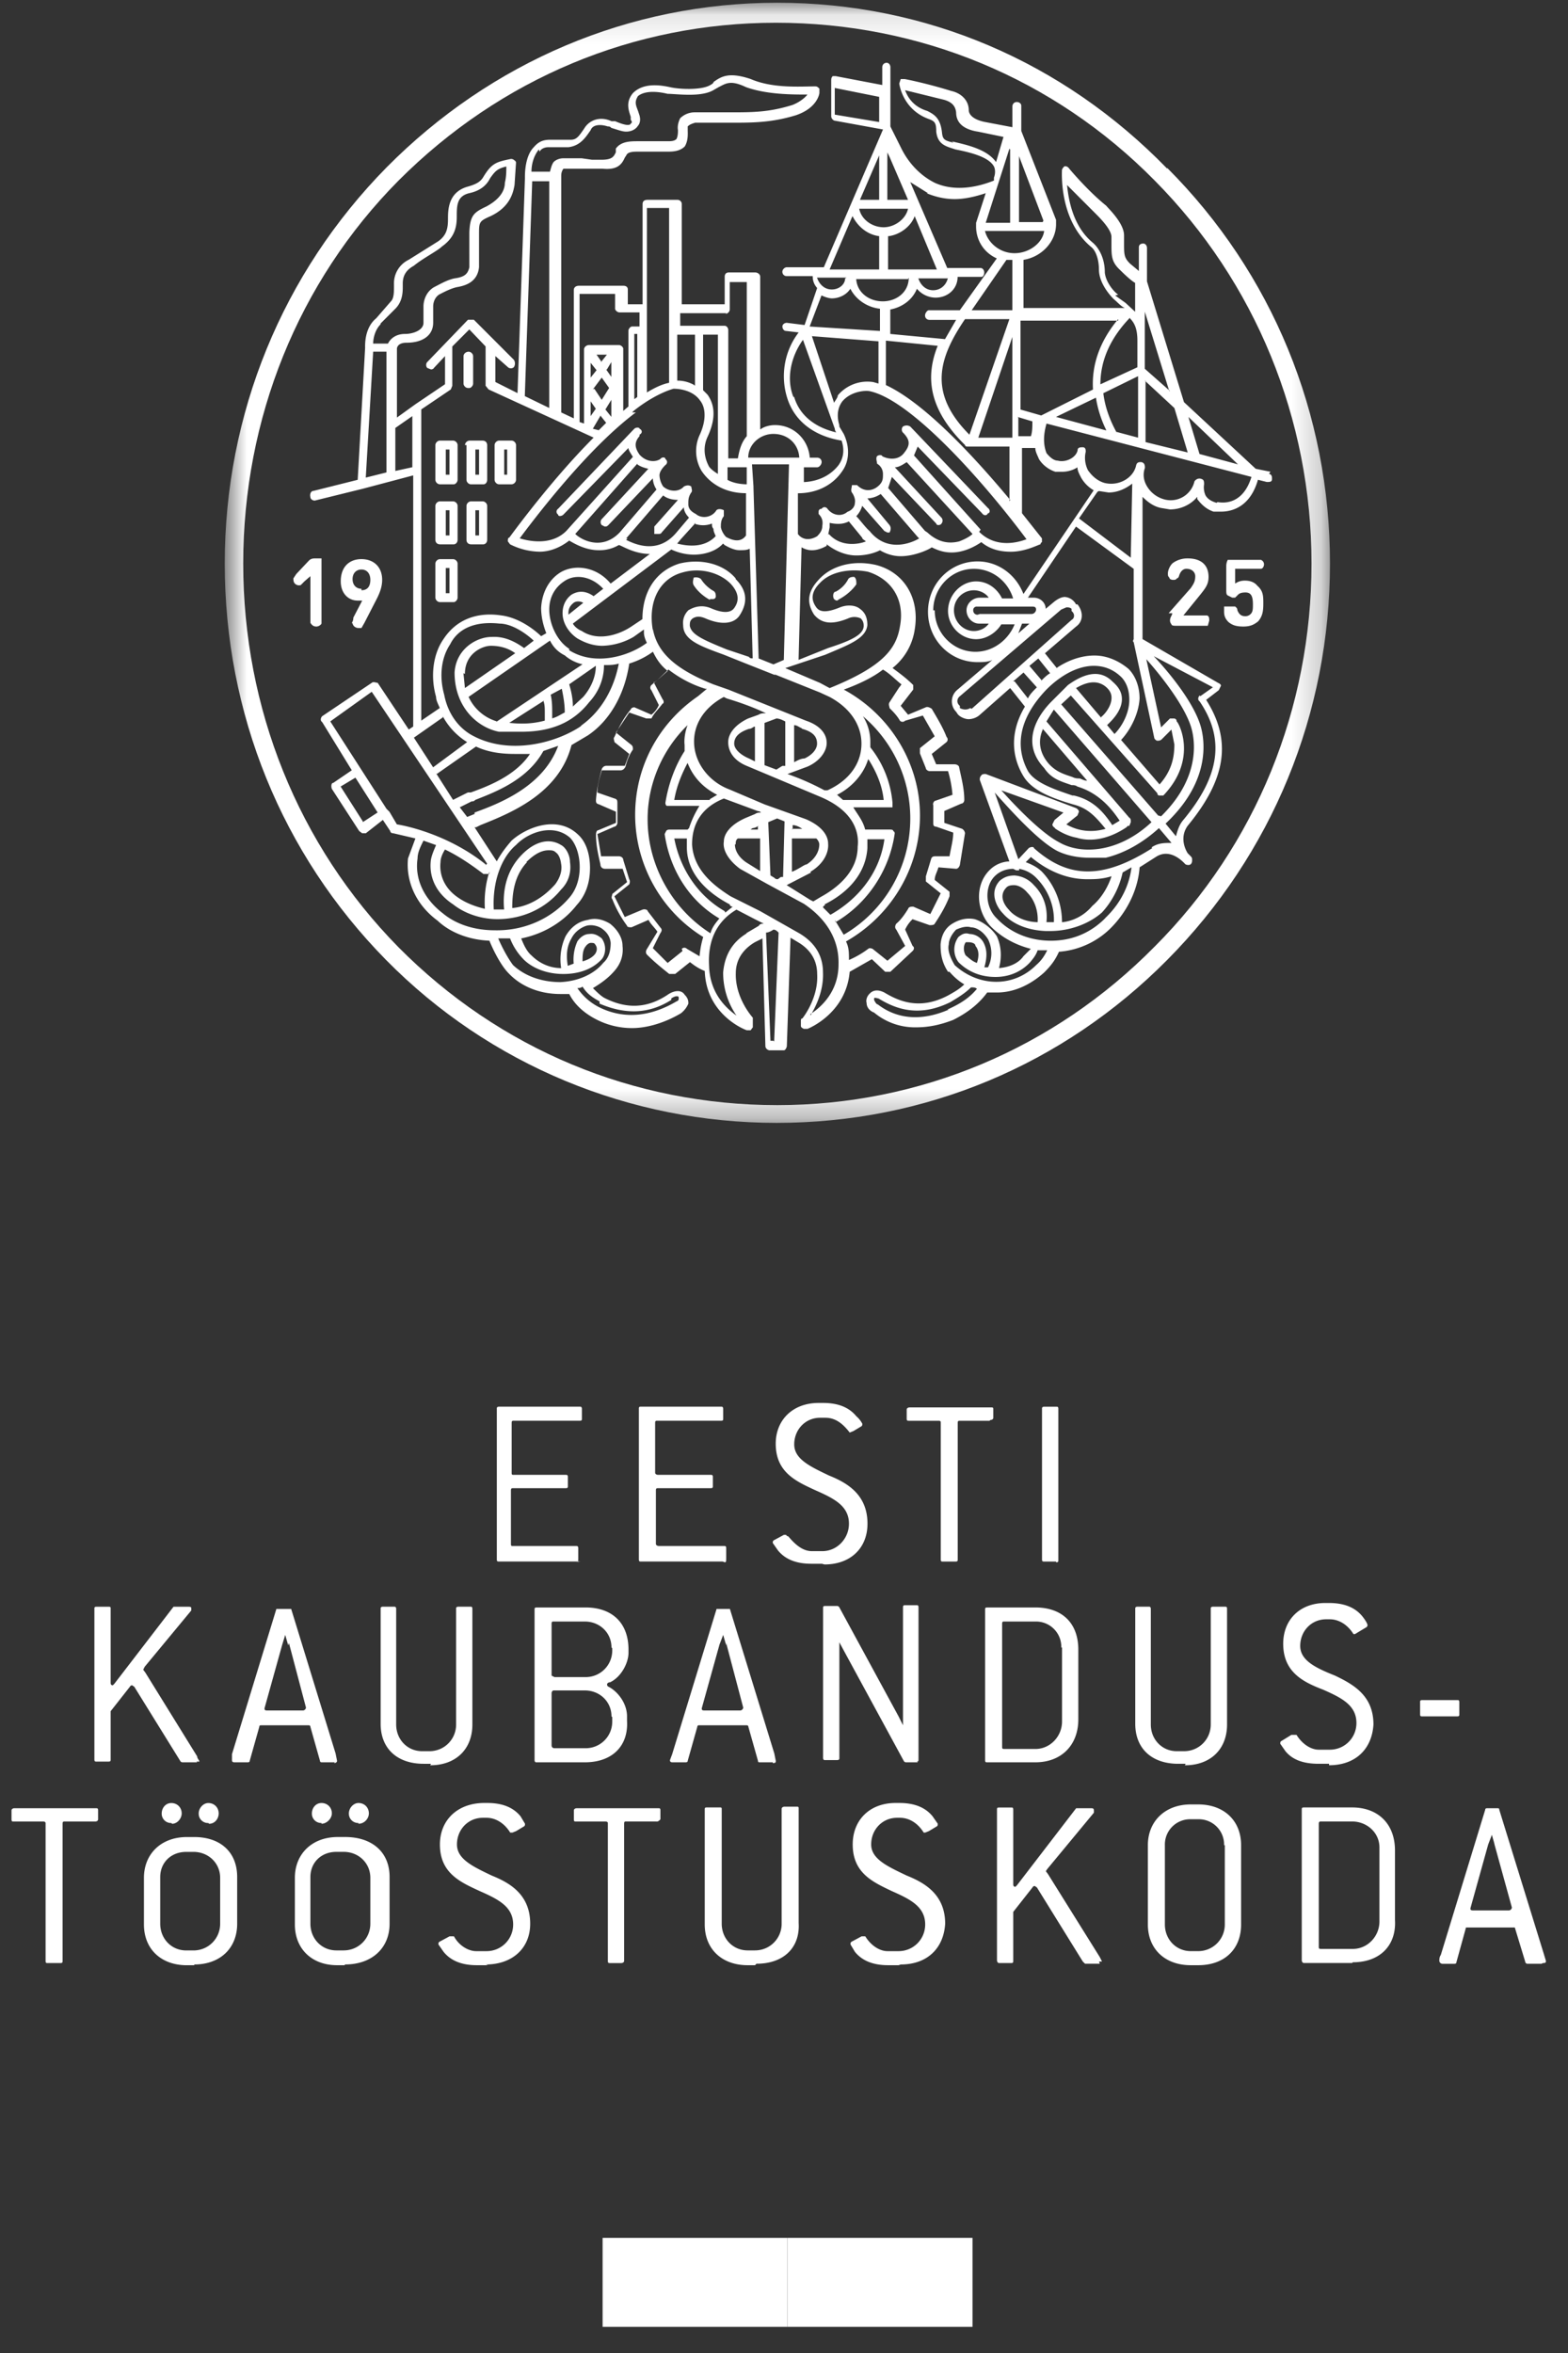 <svg xmlns="http://www.w3.org/2000/svg" width="54" height="81" fill="none" xmlns:v="https://vecta.io/nano"><rect width="100%" height="100%" fill="#333333" stroke="none"/><mask id="A" mask-type="alpha" maskUnits="userSpaceOnUse" x="7" y="0" width="39" height="39"><path d="M45.778.121H7.74v38.56h38.038V.121z" fill="#000"/></mask><g mask="url(#A)"><path fill-rule="evenodd" d="M39.765 32.585c-3.465 3.519-8.102 5.458-12.994 5.458-4.943 0-9.554-1.913-13.045-5.432-3.465-3.519-5.35-8.237-5.35-13.211s1.885-9.691 5.35-13.185C17.243 2.695 21.829.783 26.721.783c4.943 0 9.58 1.913 13.045 5.432 3.465 3.494 5.401 8.212 5.401 13.185s-1.911 9.691-5.401 13.185zm.433-26.778C36.606 2.109 31.867.094 26.771.094s-9.86 2.04-13.452 5.662C9.727 9.403 7.74 14.248 7.74 19.4s1.962 9.997 5.554 13.644c3.567 3.621 8.408 5.611 13.452 5.611 5.096 0 9.86-1.989 13.452-5.611 3.618-3.647 5.605-8.492 5.605-13.644s-1.987-9.997-5.605-13.618" fill="#fff"/></g><g fill-rule="evenodd" fill="#fff"><path d="M15.352 16.341h.127v-.867h-.127v.867zm-.153.331h.433c.051 0 .127-.076.127-.153v-1.199c0-.076-.076-.153-.153-.153h-.459c-.077 0-.153.077-.153.153v1.199c0 .076.076.153.153.153h.051zm1.172-.331h.127v-.867h-.127v.867zm-.306-1.02v1.199c0 .076.076.153.153.153h.433c.076 0 .127-.076.127-.153v-1.199c0-.076-.051-.153-.153-.153h-.459c-.076 0-.153.077-.153.153h.051zm-.713 3.111h.127v-.867h-.127v.867zm-.153.306h.433c.051 0 .127-.051.127-.153v-1.173c0-.076-.076-.153-.153-.153h-.459c-.077 0-.153.076-.153.153v1.173c0 .102.076.153.153.153h.051zm.153 1.683h.127v-.867h-.127v.867zm-.153.306h.433c.051 0 .127-.076.127-.153v-1.173c0-.076-.076-.153-.153-.153h-.459c-.077 0-.153.076-.153.153v1.173c0 .076.076.153.153.153h.051zm1.172-2.295h.127v-.867h-.127v.867zm.255-1.173h-.408c-.076 0-.153.076-.153.153v1.173c0 .102.076.153.153.153h.433c.051 0 .127-.051.127-.153v-1.173c0-.076-.076-.153-.153-.153zm.713-.918h.127v-.867h-.102v.867h-.025zm-.153.331h.433c.076 0 .153-.076.153-.153v-1.199c0-.076-.076-.153-.153-.153h-.433c-.076 0-.153.077-.153.153v1.199c0 .076.076.153.153.153zm-1.019-3.315c.051 0 .127-.077.127-.153v-.944c0-.077-.077-.153-.153-.153-.102 0-.178.076-.178.153v.944c0 .077.076.153.153.153"/><path d="M41.9 17.31c-.178-.051-.306-.127-.382-.255a.67.67 0 0 1-.051-.383c0-.076 0-.153-.076-.178-.102-.051-.204 0-.255.076a.84.84 0 0 1-1.07.612.99.99 0 0 1-.56-.434c-.127-.204-.153-.433-.077-.637 0-.076 0-.178-.127-.204-.076 0-.153 0-.178.128-.102.433-.611.714-1.096.587-.255-.077-.433-.255-.56-.434-.102-.204-.127-.434-.076-.638 0-.051 0-.153-.102-.153-.076 0-.178 0-.178.102-.051.255-.408.434-.688.357-.127 0-.255-.102-.382-.255-.102-.255-.127-.587 0-1.02l7.057 1.836c-.331 1.071-1.121.867-1.172.867l-.025.025zm-.586 6.631c-.051.051-.077.153 0 .204.866 1.275.713 2.55-.561 4.08-.153.178-.204.383-.255.561l-.357-.434c1.631-1.53 1.325-2.984 1.197-3.392-.255-.816-1.096-1.836-1.605-2.372l2.038 1.071-.433.306-.025-.026zm-1.631 5.254c-1.681 1.071-2.879 1.071-4.076 0 0-.051-.102-.051-.178 0l-.357.383-.815-2.295c.459.51 1.427 1.607 2.115 1.989.331.178.764.255 1.146.255h.561c.637-.153 1.274-.51 1.834-1.02l.433.51c-.255 0-.459 0-.688.153l.026.025zm-3.924 2.55c-.459 0-.841-.204-1.019-.433-.051-.051-.408-.434-.076-.765.051-.051.127-.076.255-.076.178 0 .357.128.459.255.255.255.382.638.357 1.02h.025zm2.293-.127c-.51.51-1.147.765-1.86.765s-1.376-.255-1.86-.765c-.408-.383-.433-1.097-.076-1.454.178-.178.408-.255.637-.255l.102.051h.102v-.051a1.08 1.08 0 0 1 .586.306c.408.408.637.969.611 1.53h-.255c.051-.51-.102-.944-.433-1.275a.98.98 0 0 0-.663-.332c-.204 0-.357.051-.51.178-.382.408-.102.918.102 1.122.306.357.841.587 1.478.612h.153c.688 0 1.35-.255 1.783-.638.357-.383.611-.893.713-1.377l.306-.178c-.076.612-.357 1.199-.841 1.683l-.076.076zm-4.408 1.53c-.153-.051-.255-.153-.382-.255-.076-.102-.102-.332 0-.459h.076c.153 0 .255.051.255.127.127.153.127.357.051.587zm2.038.076c-.764.765-1.962.765-2.803 0-.153-.255-.255-.51-.204-.714 0-.178.127-.383.255-.51.178-.077.357-.128.51-.077.178 0 .408.128.586.408a1.08 1.08 0 0 1 0 .969H33.9c.102-.357.102-.638-.051-.893a.56.56 0 0 0-.459-.255c-.153-.051-.255 0-.382.102a.73.73 0 0 0 0 .867c.331.331.764.51 1.274.51s.917-.204 1.197-.51c.127-.153.204-.255.255-.408h.331c-.102.204-.204.357-.382.51zm-3.006 1.53c-.943.408-1.783.332-2.446-.178-.051 0-.102-.102-.127-.153v-.051c0-.051.127 0 .153 0 .586.357 1.376.663 2.471.127.255-.153.51-.306.713-.51.076 0 .153 0 .204.051-.255.306-.56.51-1.019.714h.051zm3.898-3.009c0-.663-.255-1.275-.688-1.734-.153-.153-.357-.255-.561-.332l.178-.178c.611.51 1.274.765 1.936.765.255 0 .51 0 .841-.102-.127.383-.357.765-.662 1.02-.255.306-.611.51-1.019.561h-.026zm-.255-3.239s.331.255.764.332c.408.128 1.019.102 1.707-.357l.051-.051h.051l.051-.127c0-.076 0-.128-.051-.153l-2.854-3.315.255-.408 3.363 3.876c-1.147 1.071-2.446 1.122-3.185.689-.637-.332-1.529-1.275-1.987-1.785l2.14.765-.306.255-.076.153c0 .051.051.102.102.128h-.026zm-.408-3.417l1.529 1.785c-.102 0-.178-.051-.255-.076-.077 0-.153 0-.255-.051-.306-.102-.56-.178-.815-.459-.306-.357-.382-.765-.204-1.173v-.026zm1.019 2.295c-.51-.179-1.274-.408-1.529-.842-.331-.612-.509-1.607.637-2.805.51-.51 1.096-.816 1.631-.816.51 0 .815.255.968.408.178.204.255.459.255.765 0 .459-.255.918-.51 1.173l-.255-.306c.102-.102.51-.459.51-.893 0-.255-.127-.434-.331-.612-.382-.383-.892-.332-1.529.128l-.561.561c-.459.459-1.096 1.403-.255 2.295.255.383.586.459.943.587.077 0 .127 0 .204.051.841.255 1.274.918 1.452 1.173l-.255.153c-.306-.459-.662-.867-1.325-1.02h-.051zm-2.038-3.927l.357-.306.459.51c-.127.128-.255.255-.306.383l-.459-.587h-.051zm-1.478.918c-.127.077-.255.051-.357 0v-.076c-.127-.102-.102-.255 0-.332l3.49-2.984.178-.076c.051 0 .127 0 .178.051v.076c.127.102.102.255 0 .306l-3.439 3.06-.051-.026zm1.783-2.907h.255l-.382.332.127-.332zm-3.057-.459c0-.765.611-1.428 1.401-1.428.637 0 1.172.434 1.35 1.02h-.382c-.178-.357-.509-.587-.892-.587-.51 0-.968.459-.968 1.02 0 .51.433.969.968.969.382 0 .713-.255.866-.51h.459c-.204.51-.713.944-1.35.944-.764 0-1.401-.638-1.401-1.428h-.051zm1.529.459h.382c-.102.153-.306.255-.51.255-.382 0-.688-.332-.688-.714s.306-.689.688-.689c.204 0 .408.102.51.255h-.306c-.255 0-.459.204-.459.433 0 .255.204.459.433.459h-.051zm0-.306c-.102 0-.153-.076-.153-.153a.12.12 0 0 1 .127-.128h1.885c.077 0 .153 0 .153.102 0 .077-.076.153-.153.153h-1.783l-.076.025zm2.726 1.836l-.408-.51 1.07-.918c.255-.178.255-.51.051-.765h-.051a.48.48 0 0 0-.382-.255c-.127 0-.255.076-.357.153l-.306.255c0-.204-.178-.383-.408-.383h-.204l1.656-2.448 1.987 1.454v2.423s-.051.076 0 .102l.713 3.315s.051.077.102.077.102 0 .153-.051l.331-.331.102.51c0 .51-.127.944-.51 1.377l-1.325-1.53c.357-.383.611-.944.637-1.428 0-.383-.127-.765-.382-1.02-.306-.255-.713-.459-1.172-.459-.306 0-.764.076-1.274.408l-.025.026zm-.51.434l-.433-.51.306-.255.408.51c-.102.051-.204.153-.306.255h.026zm2.038 1.275l-.866-1.02c.433-.255.764-.255 1.019-.051.153.128.204.255.204.383 0 .306-.255.587-.357.663v.026zm1.962 3.366l-3.338-3.825.331-.306 2.981 3.366c0 .077.051.077.102.077h.102c1.223-1.275.51-2.55.459-2.55 0-.077-.051-.102-.102-.102h-.127l-.306.306-.509-2.346c.459.51 1.274 1.53 1.529 2.295.127.383.408 1.709-1.019 3.111l-.102-.026zm-2.038-11.17l.331.051c.306 0 .586-.128.815-.306l-.051 2.55-1.783-1.352.637-.918.051-.025zm-2.803-2.55l.51.153c0 .178 0 .357-.051.51h-.433v-.638l-.025-.026zm-.255 2.856c-1.147-1.377-2.905-3.315-4.28-3.953v-1.53l1.784.178c-.408 1.02-.357 2.142.943 3.417 0 .051.051.051.102.051h1.427v1.887l.026-.051zm-1.019 1.02l-2.293-2.55.127-.306 2.217 2.295c.051.077.153.102.204 0 .077 0 .077-.127 0-.178l-2.675-2.805c-.076-.051-.178-.051-.255 0-.051.051-.051.153 0 .204.255.255.255.434.051.689-.178.255-.51.255-.764.127 0-.051-.127-.051-.178 0-.051.077 0 .179 0 .255.127.077.204.204.204.357s0 .255-.127.383c-.204.204-.509.255-.764 0h-.178c0 .076-.051.179 0 .255.076.102.127.255.102.357 0 .128-.102.255-.255.306-.204.179-.51.128-.688-.102-.051-.076-.153-.076-.204 0-.077 0-.102.051-.102.102v.076c.127.128.153.255.127.408 0 .153-.076.255-.178.357-.255.153-.51.128-.662-.076v-1.403c.688 0 1.223-.306 1.529-.765.255-.357.255-.842.051-1.275l-.153-.255v-.051c-.102-.332-.051-.612.102-.816.255-.306.688-.382.917-.357 1.35.255 3.745 2.856 5.427 5.101-.331.128-1.07.306-1.631-.255l.051-.076zm-1.911.051L30.588 16.8l.127-.383 1.529 1.607s0 .051.076.051c0 0 .077 0 .102-.051.051-.051.051-.153 0-.204l-1.605-1.734c.127 0 .255-.076.408-.178l2.268 2.474c-.076.076-.255.178-.459.255-.408.102-.764 0-1.095-.306l-.077-.051zm-1.911 0c-.127-.102-.331-.383-.459-.51a.86.86 0 0 0 .204-.357l.764.867.102.051h.076c.051-.102.051-.178 0-.255l-.764-.918a.89.89 0 0 0 .459-.153l1.274 1.479.051.051c-.255.153-1.096.51-1.707-.255zm-1.427.128l.051-.255v-.153c.255.051.459.051.662-.051l.459.561c0 .051.076.076.127.128-.255.102-.866.204-1.274-.255l-.025.026zm-1.885 4.463l-.509-.204-.178-5.866v-.051l-.051-.765h1.274l-.178 6.733-.357.153zm1.019-.076l.764-.255c.841-.357 1.401-.561 1.452-1.02 0-.255-.076-.434-.255-.561-.153-.128-.433-.153-.688-.051-.433.178-.688.178-.815 0s-.255-.459.127-.842c.357-.383 1.019-.51 1.656-.383.815.255 1.274.969 1.096 1.887-.127.765-.586 1.377-2.42 2.117l-.331-.178-1.197-.51.611-.204zm3.312.867l-.331.51c-.051.076 0 .153 0 .204.127.128.255.255.357.434.051.051.127.051.178 0l.611-.178.408.714-.509.408v.179l.204.51c0 .051.076.102.127.102h.637a3.87 3.87 0 0 1 .153.816l-.586.204c-.051 0-.102.102-.076.153v.612c0 .051 0 .127.102.127l.586.204c0 .255-.076.51-.127.816h-.484c-.051 0-.127 0-.153.102l-.178.587v.178l.51.408-.357.714-.586-.255c-.076 0-.153 0-.178.076-.127.204-.255.383-.408.51-.051.076-.051.153 0 .204l.306.561-.611.51-.51-.408s-.102-.051-.153 0a3.26 3.26 0 0 1-.662.383c0-.255 0-.434-.102-.638 1.529-.867 2.548-2.499 2.548-4.335 0-1.785-1.019-3.468-2.624-4.335.561-.204 1.019-.433 1.35-.689.255.153.408.332.637.51l-.076.102zm-3.057 11.298c.153-.255.459-.816.433-1.479 0-.561-.255-1.02-.815-1.352l-1.35-.765-1.019-.51c-.561-.357-1.274-.893-1.325-1.785 0-.714.331-1.275 1.095-1.581l1.172.434s.076 0 .102.051c-.076 0-.127 0-.204.051l-.306.127c-.586.255-.764.587-.764.816-.051.306.178.663.561.944l.917.51 1.274.689c.764.51 1.223 1.224 1.197 2.091 0 .944-.611 1.479-.968 1.709v.051zm-1.274.867h-.102l-.153-3.723c.076 0 .178-.051.255-.102.076 0 .127.051.178.102l-.153 3.749-.026-.026zm-.917-3.698c-.509.306-.764.765-.815 1.352a2.6 2.6 0 0 0 .459 1.479c-.357-.255-.917-.765-.943-1.709-.051-.867.255-1.53.943-1.938l.637.331.306.153c-.076 0-.127 0-.178.076l-.433.255h.025zm-2.217.612l-.509.408-.51-.51.255-.51c.076-.102.051-.153 0-.204l-.433-.561c0-.051-.102-.077-.178-.051l-.611.255-.357-.714.51-.408s.051-.102 0-.179l-.204-.663c0-.076-.076-.128-.153-.128h-.611l-.127-.765.586-.255c.051 0 .102-.076.102-.127v-.204-.459c0-.102 0-.153-.102-.179l-.586-.204c0-.255.076-.51.153-.765h.637c.102 0 .153-.076.178-.128.051-.204.127-.408.255-.587 0-.076 0-.127-.076-.178l-.509-.408.459-.689.586.204h.178c.102-.204.255-.332.382-.51.051 0 .051-.102 0-.153l-.306-.587h.051l.459-.434c.331.255.764.51 1.274.663h.051l-.306.255c-1.376.944-2.166 2.448-2.166 4.081 0 1.709.892 3.315 2.344 4.208-.076.255-.102.434-.127.663l-.433-.255c-.051-.051-.127-.051-.178 0l.025.076zm4.892-1.607c.917-.459 1.427-1.148 1.478-1.938v-.306h.586c-.153 1.122-.866 2.04-1.86 2.601l-.255-.255s0-.051.076-.076l-.025-.026zm1.529-4.973c.255.408.459.867.51 1.377h-1.401l-.204-.178c.51-.255.917-.714 1.07-1.224l.025.026zm-3.924-1.148v1.199l-.204-.102c-.306-.128-.51-.332-.51-.51 0-.255.204-.408.51-.51.076 0 .127-.051.178-.076h.025zm1.019 1.352h-.076l-.204.128-.408-.153v-1.454l.408-.153c.102 0 .204.051.306.102v1.53h-.025zm.611-1.275c.357.102.51.255.51.51 0 .179-.153.383-.433.51-.127 0-.255.076-.357.128v-1.275c.102 0 .178.076.255.102l.025.026zm-3.185 2.448h-1.223c.076-.459.255-.893.459-1.275.178.459.51.842 1.019 1.097l-.255.153v.026zm-.764 1.02h-.637s-.076 0-.102.051l-.051.102c.178 1.224.841 2.295 1.885 2.907-.127.153-.255.306-.306.51-1.325-.842-2.166-2.346-2.166-3.927 0-1.224.509-2.397 1.376-3.239-.076.204-.127.459-.102.689v.204c-.331.51-.561 1.148-.662 1.785 0 0 0 .077.051.102h1.121c-.153.255-.255.459-.357.765l-.051.051zm1.274 2.805c-.892-.51-1.529-1.428-1.732-2.499h.433v.306c0 .765.51 1.454 1.478 1.964 0 .051.051.076.102.076l-.255.204-.026-.051zm2.955-1.352c.433-.255.637-.638.611-.969 0-.255-.178-.587-.764-.842l-1.427-.51-1.198-.51c-.688-.255-1.172-.867-1.223-1.53s.306-1.275 1.019-1.658l.102.051c.331.102.815.255 1.35.51-.102 0-.178 0-.255.051l-.357.128c-.433.204-.688.51-.688.816 0 .331.204.638.637.816l2.548 1.071c1.197.51 1.325 1.275 1.274 1.709 0 .867-.713 1.428-1.274 1.734l-.255.153-.102-.051-.815-.51.841-.434-.026-.025zm-.611-1.454v-.153c.127 0 .255.076.331.127h-.357l.025.026zm0 .306h.815c.051.051.102.128.102.204 0 .255-.153.51-.433.689-.076 0-.255.153-.509.255v-1.148h.025zm-.764 1.275l-.076-1.836.306-.128.255.102-.051 1.913h-.076l-.102.076c-.051 0-.076 0-.127-.051l-.127-.077zm-1.197-1.071c0-.076 0-.153.076-.204h.764v1.122l-.408-.255c-.306-.178-.459-.434-.459-.663h.025zm.764-.638v.128h-.255l.076-.051c.076 0 .153-.051.204-.077h-.026zm2.675 3.315c1.096-.638 1.86-1.785 2.038-3.06 0 0 0-.051-.051-.076 0-.051-.076-.051-.127-.051h-.841c-.076-.306-.255-.51-.408-.765h1.35v-.153a3.55 3.55 0 0 0-.764-1.913v-.178a1.64 1.64 0 0 0-.255-.893c1.019.867 1.631 2.142 1.631 3.519 0 1.683-.892 3.188-2.293 4.004l-.306-.51.025.076zm-6.293-10.048c-.178-1.02.255-1.785 1.019-1.989.611-.179 1.274 0 1.656.383.357.383.255.663.127.842s-.408.178-.815 0c-.255-.102-.51-.076-.764.076-.127.128-.204.306-.178.51 0 .51.561.714 1.401 1.02l.764.306.968.383h.051l1.529.612.331.153c.713.383 1.096.969 1.096 1.607 0 .689-.433 1.275-1.172 1.607h-.102a8.94 8.94 0 0 0-1.274-.561l.688-.255c.408-.178.662-.51.662-.816 0-.332-.255-.612-.713-.765l-2.675-1.071-.51-.178c-1.274-.51-1.936-1.071-2.089-1.913v.051zm-2.879.638c-.408-.255-.688-.842-.688-1.352 0-.433.204-.765.509-.969.357-.255.917-.204 1.35.255l-.331.255c-.255-.179-.509-.204-.764-.051-.204.153-.306.383-.306.637 0 .332.204.663.509.867.306.178.586.255.866.255a2.26 2.26 0 0 0 1.07-.306l.357-.255v.102c0 .128.051.255.102.357-.611.459-1.783.816-2.675.255v-.051zm.382 2.678c-.892.586-2.446.969-3.669.331-.509-.255-.892-.765-1.019-1.428-.178-.637-.102-1.275.204-1.734.127-.255.51-.842 1.707-.714.357 0 .815.255 1.172.587l-.331.255c-.357-.255-.713-.408-1.121-.383-.51 0-1.223.408-1.274 1.224 0 1.173.764 1.887 1.529 2.04h.764c1.019 0 1.783-.306 2.344-1.02.357-.383.509-.842.509-1.275.178 0 .331 0 .51-.051-.178.918-.637 1.658-1.274 2.117l-.051.051zm-3.643 3.009l-.127.051-.127.051-.255-.332.408-.204c.051 0 .076 0 .127-.051.637-.255 1.783-.663 2.344-1.683l.51-.178c-.51 1.377-1.962 1.964-2.879 2.295v.051zm.382 1.734c-1.274-1.02-2.726-1.326-3.057-1.377l-.255-.433-.051-.051-.051-.051-1.936-3.009 1.427-1.02 3.974 5.917-.051.051v-.026zm.127.255a3.51 3.51 0 0 0-.153 1.275c-.331-.076-.662-.204-.917-.383-.459-.306-.662-.765-.611-1.224 0-.153.077-.306.153-.434.433.204.892.51 1.325.842h.204v-.076zm1.274-.332c.255-.255.51-.408.764-.408.102 0 .178 0 .255.076.076.051.153.179.178.383.051.255-.051.51-.204.714-.408.459-.917.765-1.478.816 0-.459.051-1.097.51-1.581h-.026zm-.357-.587c.408-.433 1.274-.765 1.86-.255.382.383.51 1.428 0 2.04-.637.765-1.605 1.173-2.599 1.148-.688 0-1.325-.204-1.783-.587-.663-.51-.968-1.199-.866-1.887 0-.204.102-.408.204-.612l.433.153c-.077.179-.153.357-.178.51-.076.587.178 1.148.764 1.53.382.306.943.51 1.529.51.815 0 1.631-.331 2.191-1.02.255-.255.357-.587.306-.944 0-.255-.153-.51-.306-.587-.408-.255-.917-.127-1.376.357-.561.587-.637 1.326-.586 1.862h-.357c-.051-.944.255-1.785.764-2.219zm2.395 3.494c.051-.076.127-.127.178-.127.076 0 .127 0 .153.051.102.127.051.255 0 .331-.102.127-.255.204-.433.255 0-.178 0-.382.102-.51zm-2.14.434c.331.332.841.51 1.376.51.561 0 1.019-.178 1.325-.51.127-.153.178-.459 0-.714-.127-.102-.255-.179-.433-.153-.153 0-.306.102-.408.255a1.52 1.52 0 0 0-.127.765l-.204.076c-.051-.332-.051-.638.127-.944.127-.255.357-.383.51-.434.178-.051.382 0 .51.076.153.102.306.255.331.51 0 .255-.051.51-.255.689-.331.408-.892.637-1.478.663-.637 0-1.223-.204-1.631-.587-.153-.204-.357-.561-.509-.918h.408a2.11 2.11 0 0 0 .433.688l.025.026zm2.624 1.53c.892.383 1.707.357 2.471-.128v-.051s.178-.128.255-.051v.077s0 .051-.076.076c-.866.51-1.733.612-2.548.255a1.99 1.99 0 0 1-.866-.714c.051 0 .127 0 .178-.051.153.255.357.383.586.51v.077zm-8.153-6.274l-.764-1.199.51-.306.764 1.199-.51.332v-.026zm2.548-1.632l1.35-.944c.433.204.892.255 1.35.255h.509c-.509.765-1.478 1.122-2.038 1.326h-.102l-.509.255-.586-.918.025.025zm.204-1.989a2.37 2.37 0 0 0 .841.893l-1.172.867-.662-1.02 1.019-.714-.025-.026zm.764-1.454c0-.714.611-.969.892-.969.255 0 .56.051.841.255l-1.732 1.199-.051-.51.051.026zm1.095 1.632a1.56 1.56 0 0 1-.968-.842l2.803-1.938c.102.204.255.383.51.51a1.39 1.39 0 0 0 .611.306l-2.981 1.989.025-.025zm2.624-.51c0-.255-.051-.51-.127-.765l.917-.638c0 .332-.127.714-.433 1.071l-.331.306-.025.026zm-.764-.408l.382-.204c.051.255.102.51.102.816-.153.076-.255.153-.433.204v-.178c0-.204 0-.408-.051-.638zm-.255.204c.051.128.051.255.051.434v.255c-.382.102-.764.127-1.223.076l1.197-.765h-.026zm-4.204-10.023l1.019-.689.051-.127v-1.352l.586-.587.561.587v1.352l.102.127 3.618 1.658c-1.325 1.326-2.548 2.958-2.904 3.443-.051 0-.051.076-.051.128l.076.102a2.33 2.33 0 0 0 1.019.255c.331 0 .688-.127 1.019-.383.255.153.611.332 1.019.332a1.32 1.32 0 0 0 .688-.178c.076 0 .509.306 1.07.306l-1.35 1.02c-.509-.612-1.274-.663-1.732-.383-.408.255-.637.714-.662 1.224 0 .306.076.612.178.867l-.178.102c-.433-.408-.943-.663-1.376-.714-.331-.051-1.35-.153-1.987.816-.357.51-.459 1.275-.255 1.989 0 .128.076.255.127.383l-.637.434V14.097zm-.892 2.091v-1.454l.586-.408v1.76l-.586.128v-.026zm-.764-4.08h.459v4.157l-.713.178.255-4.335zm.255-.969l.51-.51c.255-.255.255-.587.255-.765v-.102c0-.255.102-.459.382-.612.306-.255.815-.51.968-.663.433-.306.51-.663.51-1.02 0-.383 0-.714.433-.816.357-.077.586-.255.713-.51.178-.255.255-.332.561-.408 0 .153 0 .357-.051.561 0 .332-.255.612-.637.816-.433.204-.561.306-.586.893V9.2c-.051.204-.127.332-.51.383-.255.051-.509.204-.713.306-.255.153-.357.434-.357.663v.561c0 .255-.357.383-.637.383-.331 0-.51.178-.586.332h-.51c0-.153.051-.459.255-.663v-.026zm5.223-4.897h.586v7.804l-.841-.408.255-7.396zm.255-1.02c.051-.102.178-.153.306-.153h.688c.408-.051.586-.332.764-.587.076-.204.357-.204.586-.128.051 0 .076 0 .127.051.255.077.382.128.509.128.178 0 .331-.077.408-.204.051-.051.102-.179.051-.357l-.051-.153c-.076-.204-.127-.306 0-.51.255-.204.713-.153 1.019-.077.306 0 1.146.128 1.58-.128l.178-.102c.255-.128.408-.255.943 0 .713.255 1.58.255 2.115.255-.076.102-.255.255-.51.357-.815.255-1.376.255-2.166.255h-1.197a.71.71 0 0 0-.51.204c-.051.102-.102.255-.076.408 0 .077 0 .204-.051.306-.076.077-.204.077-.306.077h-1.019c-.255 0-.586 0-.764.255v.128c-.076.153-.127.255-.51.255h-.306l-.357-.051h-.637c-.127 0-.255.051-.331.128-.076.102-.102.255-.127.332h-.637c0-.204.051-.51.255-.765l.025.077zm1.376 4.897h1.223v.51c0 .051.076.127.153.127h.688v.485h-.255c-.051 0-.127.076-.127.153v2.601l-.178.153v-2.142c0-.051-.076-.127-.153-.127h-1.019c-.102 0-.178.076-.178.153v2.55l-.153-.051v-4.335-.076zm3.083-2.958v6.019c-.255.051-.51.179-.764.332V7.16h.764zm1.936 3.647c.076 0 .153-.076.153-.153V9.71h.586v5.305c-.178.204-.255.459-.306.765h-.331v-4.412c0-.076-.051-.153-.127-.153h-1.529v-.434h1.605l-.051.025zm.764 5.866c-.255 0-.51-.051-.688-.153v-.434h.662v.587h.026zm-4.178 1.862l1.274-1.479c.127.102.306.153.51.153l-.815.918v.255h.127c.051 0 .102 0 .127-.051l.764-.867c0 .127.076.255.178.357l-.433.51c-.637.765-1.427.408-1.733.255l.051-.051h-.051zm.382-2.55c.102.076.255.127.382.153l-1.605 1.734c-.051.051-.051.153 0 .204l.102.051c.051 0 .076 0 .127-.051l1.529-1.607a.76.76 0 0 0 .127.383L21.34 18.33c-.611.638-1.325.255-1.529.051l2.14-2.423v.026zm1.962 2.04c.204.076.408.076.611 0 0 .076 0 .127.051.178 0 .102.051.178.076.255-.408.434-1.019.332-1.325.255l.127-.153.509-.561-.051.026zm0-4.769a1.18 1.18 0 0 0-.586-.153v-1.581h.612v1.76l-.026-.026zm.815 3.06c-.127-.076-.255-.178-.306-.255-.178-.332-.204-.689-.051-1.02.357-.765.178-1.199 0-1.454l-.153-.153v-1.913h.51v4.845-.051zm-2.803-2.627l-.076.051v-2.244h.102v2.168l-.026.025zm-.153.51l.051-.051c.51-.408 1.019-.663 1.376-.765.255 0 .688.076.917.408.204.255.204.689 0 1.148a1.33 1.33 0 0 0 .051 1.275c.306.459.841.765 1.529.765v1.454c-.178.255-.459.178-.688.051-.076-.076-.153-.204-.178-.332 0-.127 0-.255.102-.383v-.077-.127c-.102-.051-.204-.051-.255 0-.153.255-.509.306-.713.127-.153-.076-.255-.178-.255-.331s0-.255.102-.408c.051-.051 0-.153 0-.204-.076-.051-.153-.051-.255 0-.178.204-.51.179-.713 0a.76.76 0 0 1-.127-.383c0-.127.102-.255.204-.357.076-.051.076-.153 0-.204 0-.076-.127-.076-.178 0-.204.128-.509.077-.713-.153-.178-.255-.178-.434 0-.638v-.051c.102-.051.102-.153 0-.204 0-.051-.127-.051-.178 0l-.051.051-2.573 2.703c-.076.051-.076.153 0 .204 0 .076.127.051.178 0l2.242-2.295c0 .077.076.179.153.306l-2.293 2.55c-.509.51-1.274.357-1.605.255 1.198-1.607 2.701-3.366 4-4.335h-.127zm-1.096.102l.204.255-.255.255-.204-.051.255-.433v-.026zm.051-1.836l-.178-.255h.357l-.204.255h.026zm.178.255l.153-.255v.51l-.178-.255h.026zm.153 1.02v.612l-.204-.255.204-.332v-.026zm-.637-.332l.306-.408.255.357-.255.408-.255-.383-.051.025zm-.076.408l.178.255-.178.255v-.51zm.204-1.071l-.204.255v-.51l.204.255zm-.968 8.365c0-.153.051-.255.178-.357.102-.076.255-.051.331 0l-.509.408v-.051zm5.758-1.199c-.433-.51-1.197-.689-1.936-.51-.815.255-1.274.969-1.274 1.913l-.382.255c-.459.306-1.172.51-1.707.153-.127-.051-.255-.153-.306-.255l3.389-2.55a1.87 1.87 0 0 0 .764.178c.357 0 .764-.102 1.019-.383l.051.051c.178.102.357.178.509.178s.255 0 .357-.051l.102 3.774c-.051 0-.102 0-.127-.051l-.764-.255c-.815-.332-1.223-.51-1.274-.816 0-.102 0-.178.102-.255.127-.076.255-.076.433 0 .586.255 1.019.179 1.197-.128.255-.408.255-.816-.153-1.224v-.025zm2.166-4.157h-1.732c0-.459.408-.816.866-.816.51 0 .866.357.892.816h-.026zm-.178-2.091c-.255-.638-.076-1.403.331-1.964l1.096 3.06a.2.2 0 0 0 .051.128c-.764-.178-1.274-.612-1.452-1.224h-.026zm1.783-4.08c0 .204-.204.383-.459.383s-.433-.179-.509-.408h1.019l-.051.025zm.255-2.142c.178.357.51.638.917.689v1.148h-1.707l.764-1.785.025-.051zm.917-.561h-.662l.662-1.53v1.53zm-1.529-2.933v-.918l1.529.306v.867l-1.529-.255zm2.548 5.611c0 .51-.433.816-.892.816-.51 0-.892-.332-.917-.765h1.784l.025-.051zm1.35 0c-.051.255-.255.434-.51.434s-.433-.179-.51-.408h1.019v-.025zm-2.038-1.428c.382-.051.764-.332.892-.689l.764 1.836h-1.681V8.129h.025zm.663-.944c-.076.357-.459.638-.841.638s-.764-.255-.841-.638h1.682zm-.713-1.938l.076.153.637 1.479h-.713V5.247zm-2.675 5.993l.408-1.071c.102.051.255.102.357.102.255 0 .51-.128.637-.332.178.357.561.638 1.019.689v.765l-2.42-.153zm2.191 1.913a1.33 1.33 0 0 0-1.223.459c0 .076-.076.153-.127.255l-.764-2.295 2.293.178v1.454l-.178-.051zm1.834-6.503c.306.128.637.204.968.204s.688-.077 1.07-.204l-.331 1.02v.128c0 .459.255.893.713 1.097l-1.274 1.785h-1.07c-.051 0-.127.102-.127.178 0 .102.077.153.153.153h.917l-.382.663-1.885-.178v-.842c.408-.077.764-.332.917-.714a.85.85 0 0 0 .637.306c.433 0 .764-.306.764-.714h.815c.051 0 .102-.051.102-.153 0-.077-.051-.153-.127-.153h-1.147l-1.274-2.958.611.383h-.051zm.943-1.734c-.306-.077-.382-.102-.408-.332-.051-.51-.255-.638-.509-.765-.51-.153-.688-.51-.764-.714l1.35.332c.255.077.382.204.408.434 0 .357.255.587.764.663l.866.179-.255.867c-.306-.434-.968-.587-1.529-.714l.076.051zm3.057 2.729h-.815v-2.27l.841 2.219-.026.051zm-1.121-2.499V7.67h-.841l.815-2.55.026.026zm.153 3.57c-.51 0-.917-.357-1.019-.765h2.038c-.051.408-.51.765-1.019.765zm-.076 2.856v3.494h-1.172l1.172-3.468v-.026zm0-2.55v1.658h-1.401l1.197-1.734h.204v.077zm-1.631 1.964h1.529l-1.376 3.978c-1.427-1.428-1.07-2.627-.153-3.978zm5.274 0c-.637.765-.917 1.581-.866 2.423l-1.783.893-.713-.204v-3.06h3.363v-.051zm0-.842c-.178-.127-.433-.459-.459-.765 0-.459-.178-.816-.408-1.02-.688-.561-.841-1.479-.892-1.989l1.019 1.02c.255.255.51.561.51.765v.255c0 .408 0 .612.306.893.204.204.408.383.509.434v.995l-.331-.306-.357-.255.102-.026zm1.784 3.315l-.866-.765V10.73l.841 2.729h.026zm-.866-.357l1.019.944.459 1.53-1.452-.357v-2.117h-.026zm-.51-2.142c.153.153.255.357.255.765v.918l-1.274.587c0-.842.357-1.607 1.019-2.295v.025zm-.841 3.851l-1.707-.459 1.376-.663c.051.357.178.765.357 1.122h-.026zm.382.077c-.255-.459-.408-.918-.459-1.352l1.197-.587v2.117l-.764-.204.026.026zm4.178 1.097l-1.325-.357-.382-1.275 1.707 1.632zm1.121.255l-.51-.102-2.471-2.295-1.274-4.157V8.537c0-.077-.051-.153-.127-.153-.102 0-.153.051-.153.128v.816l-.306-.255c-.204-.204-.204-.306-.204-.714v-.255c0-.434-.56-.944-.611-1.02-.637-.51-1.274-1.275-1.274-1.275-.051-.077-.127-.102-.178-.077 0 0-.076.077-.076.128 0 .077-.102 1.734 1.019 2.652.153.128.255.434.255.765 0 .434.331.842.51 1.02.153.127.255.255.382.306h-3.49V8.945c.637-.102 1.121-.638 1.121-1.224v-.153l-1.197-3.06V3.64c0-.077-.076-.128-.153-.128-.102 0-.153.077-.153.153v.714l-.943-.179c-.51-.102-.56-.332-.56-.408 0-.332-.255-.587-.611-.663-.815-.255-1.58-.408-1.605-.408h-.127l-.051.153s.102.893 1.019 1.224c.204.077.255.128.255.434.051.459.357.51.662.612.51.102 1.147.255 1.325.587.051.102.051.255 0 .383v.102c-.764.306-1.478.332-2.038.077-.611-.306-.968-.816-1.146-1.173l-.382-.765v-2.04c0-.077-.051-.153-.127-.153-.102 0-.153.077-.153.153v.612l-1.605-.306h-.102c-.051.051-.051.102-.051.153v1.224c0 .076.051.128.102.153l1.681.306L28.371 9.2h-1.274c-.076 0-.153.077-.153.153 0 .102.076.153.153.153h.892a.58.58 0 0 0 .153.408l-.433 1.275-.611-.076c-.076 0-.153.051-.153.127s.051.153.127.153l.433.051c-.509.663-.637 1.53-.382 2.295s.917 1.275 1.86 1.428c.102.306.076.586-.102.842-.255.331-.662.561-1.197.587v-.51h.459c.076 0 .153-.102.153-.178 0-.102-.077-.153-.153-.153h-.255c-.051-.637-.561-1.122-1.197-1.122-.178 0-.382.051-.51.153V9.531c0-.102-.102-.153-.178-.153h-.892c-.102 0-.153.051-.153.153v.944H23.48V7.032c0-.102-.077-.153-.153-.153h-1.019c-.127 0-.178.051-.178.153v3.443h-.509v-.51c0-.077-.051-.128-.153-.128h-1.529c-.102 0-.178.051-.178.153v4.412l-.433-.204V6.063c0-.051 0-.153.076-.255h1.35c.51.051.662-.153.764-.383l.051-.077c.051-.128.255-.128.433-.128h1.019c.255 0 .433-.051.561-.179.127-.204.102-.459.102-.561v-.128c.076-.077.178-.102.255-.128h1.223c.764 0 1.401 0 2.242-.255.764-.255.815-.765.815-.765v-.153c-.076-.077-.102-.077-.153-.077-.51 0-1.452.077-2.217-.255-.764-.255-1.019-.076-1.274.102 0 .051-.102.102-.153.128-.306.153-1.019.128-1.35.051-.357-.077-.917-.153-1.274.204-.255.306-.153.587-.076.816v.102c.051.077.051.102 0 .128 0 0 0 .051-.102.051s-.255-.051-.433-.128h-.127c-.382-.179-.764-.051-.943.255-.178.255-.255.383-.459.383h-.713c-.255 0-.408.076-.561.255-.331.332-.306 1.02-.306 1.071l-.255 7.396-.764-.383v-.893l.433.383c.051.051.153.051.204 0 .051-.076.051-.178 0-.255l-1.376-1.377h-.204l-1.401 1.454c-.051.051-.051.153 0 .204l.127.051s.076 0 .102-.051l.382-.408v.969l-1.019.688-.637.459v-2.372s0-.204.331-.204c.56 0 .917-.255.917-.689v-.255-.306c0-.128.051-.306.204-.408.153-.076.382-.204.611-.255.306-.051.713-.179.764-.689v-.612-.51c0-.434 0-.459.408-.638.637-.306.764-.765.815-1.071l.051-.765s0-.051-.051-.077c-.051-.051-.102-.051-.127-.051-.509.102-.662.153-.943.612-.102.179-.255.255-.509.332-.713.179-.713.816-.713 1.122 0 .332-.051.561-.331.765l-1.019.638a.9.9 0 0 0-.51.842v.077c0 .179 0 .408-.102.51l-.51.587c-.408.332-.382.918-.382 1.02l-.255 4.54-1.529.383c-.077 0-.127.102-.102.204 0 .077.076.128.153.128l1.656-.408 1.733-.459v8.646l-.153.102-1.07-1.607c-.051 0-.153-.051-.204 0l-1.707 1.148c-.051.051-.076.153 0 .204l1.019 1.658-.637.434c-.076 0-.076.128-.051.204l.943 1.454.102.076h.127l.586-.459.255.383c0 .051.051.076.102.076l.764.178-.255.689c-.076.765.255 1.581 1.019 2.142.459.433 1.121.663 1.784.689.178.434.433.893.662 1.122.433.459 1.07.714 1.783.714h.306c.204.408.586.714 1.019.918a2.67 2.67 0 0 0 1.146.255c.509 0 1.121-.178 1.681-.51a.83.83 0 0 0 .255-.331c0-.077 0-.178-.127-.306-.127-.204-.408-.127-.586 0-.688.459-1.401.51-2.191.102-.127-.077-.255-.204-.382-.331.255-.153.51-.332.713-.561.306-.331.331-.663.306-.893 0-.306-.204-.587-.433-.765-.255-.153-.509-.204-.764-.128-.331.051-.586.255-.764.561a1.89 1.89 0 0 0-.153 1.097c-.408 0-.764-.178-1.019-.434-.153-.128-.255-.332-.357-.587.764-.153 1.452-.561 1.911-1.148.306-.332.459-.765.459-1.275s-.153-.918-.408-1.148c-.713-.689-1.783-.255-2.293.204-.178.204-.357.433-.51.714l-.764-1.173h.051l.153-.076c1.019-.408 2.701-1.071 3.134-2.754l.561-.332c.764-.51 1.274-1.428 1.427-2.474.331-.102.611-.255.815-.408.127.255.255.459.51.663l-.408.357-.153.128c-.051.051-.051.127 0 .178l.255.51a.83.83 0 0 1-.255.332l-.586-.255s-.102 0-.127.076c-.255.306-.408.612-.56.944-.051.051 0 .128 0 .178l.51.408-.153.408h-.637c-.076 0-.127.051-.153.102-.102.357-.178.714-.204 1.071 0 .076 0 .128.102.153l.586.255v.383l-.611.255c-.051 0-.076.076-.076.153 0 .357.076.689.153 1.02 0 .102.076.153.153.153h.612l.153.459-.509.408c0 .051-.051.127 0 .178a4.03 4.03 0 0 0 .509.918c0 .051.102.051.153.051l.586-.255c.076.153.204.255.306.408l-.357.587c-.051.076-.051.153 0 .204.255.255.51.459.764.663h.204l.509-.408c.102.076.255.204.51.306.051 1.53 1.427 2.04 1.452 2.04h.127l.076-.102v-.178-.153s-.611-.663-.586-1.53c0-.561.357-.893.662-1.071l.255-.127.102 3.698c0 .077.051.127.127.153h.51c.051 0 .102-.102.102-.153l.127-3.723.255.153c.306.178.662.51.662 1.097.051.842-.51 1.53-.51 1.53-.051 0-.051.051-.051.102v.153c0 .051.051.077.102.102h.127s1.325-.51 1.452-1.964l.764-.434.459.434h.178l.764-.714c.051-.051.076-.127 0-.178l-.255-.561a1.15 1.15 0 0 1 .255-.357l.586.204c.076 0 .153 0 .178-.051.204-.306.382-.612.51-.944v-.153l-.51-.408c0-.153.077-.255.127-.434l.611.051c.051 0 .102-.051.127-.128l.178-1.097a.21.21 0 0 0-.102-.153l-.611-.204v-.077-.331l.586-.255c.051 0 .102-.051.102-.128 0-.383-.102-.765-.178-1.122 0-.051-.076-.102-.153-.102h-.637l-.153-.357.51-.408c.051-.051.051-.128 0-.178-.127-.332-.331-.663-.51-.969-.076-.051-.153-.076-.204-.051l-.611.255-.255-.306.433-.561v-.153c-.255-.255-.51-.434-.713-.587a2.08 2.08 0 0 0 .764-1.326c.178-1.071-.357-1.964-1.325-2.219-.764-.179-1.529 0-1.987.51-.357.383-.433.765-.153 1.199.255.306.611.357 1.172.128a.51.51 0 0 1 .433 0c.076.077.102.153.102.255 0 .306-.433.51-1.223.765l-.764.306-.255.102.102-3.876c.127.076.255.102.357.102.153 0 .331-.051.51-.153v-.051c.331.255.688.383 1.019.383s.611-.076.815-.178c.255.153.51.204.713.204.509 0 1.019-.255 1.07-.306.255.128.459.178.688.178.382 0 .764-.178 1.019-.357.306.255.663.331 1.019.331.509 0 .968-.255 1.019-.255 0 0 0-.051.051-.076v-.128l-.688-.867v-2.244h.459c0 .128.076.255.127.383.127.204.331.357.56.434h.255c.153 0 .357-.051.509-.153 0 .128.077.255.127.357a1.18 1.18 0 0 0 .433.434l-2.42 3.57c-.255-.663-.866-1.122-1.58-1.122-.943 0-1.707.765-1.707 1.734s.764 1.734 1.707 1.734c.178 0 .357 0 .51-.076l-1.197 1.02c-.255.204-.255.561-.051.765l.051.076c.076.102.255.178.382.178a.61.61 0 0 0 .357-.127l1.07-.944.509.638c-.637 1.071-.331 1.938-.051 2.397.306.51 1.019.765 1.707.969.51.128.764.408 1.121.841-.611.179-1.096 0-1.35-.153l.382-.306.051-.127c0-.051-.051-.102-.102-.128l-3.108-1.173c-.051 0-.127 0-.153.051-.051.051-.051.102-.051.153l1.019 2.805a1.01 1.01 0 0 0-.688.306c-.51.51-.459 1.403.051 1.938.382.383.866.638 1.376.765l-.255.255c-.178.255-.51.383-.841.408.102-.383.076-.765-.076-1.097-.204-.306-.51-.51-.764-.587-.255-.051-.51 0-.764.153s-.382.408-.408.714c0 .204 0 .561.255.944h.051c.153.178.331.331.51.434-.153.153-.331.255-.561.383-.968.51-1.682.204-2.191-.102-.255-.128-.433-.077-.561.102-.051.077-.076.178-.051.255 0 .204.178.306.255.331a2.2 2.2 0 0 0 1.452.51c.408 0 .815-.077 1.274-.255.51-.255.892-.561 1.172-.944h.331c.586 0 1.147-.255 1.631-.689.255-.255.382-.434.51-.714.688-.051 1.35-.357 1.834-.867.561-.587.892-1.326.943-2.04l.56-.357c.51-.332.968.204 1.019.255 0 0 .102.051.178 0 .051-.051.051-.102.051-.153s0-.076-.051-.128l-.102-.102c-.127-.204-.255-.586 0-.944 1.325-1.607 1.529-2.933.637-4.335l.433-.332.076-.153c0-.051-.051-.077-.102-.102l-2.599-1.505v-4.897c.178.179.382.332.637.383l.306.051c.357 0 .713-.153.943-.434v.077c.153.204.331.357.56.433h.255c.433 0 1.019-.204 1.274-1.097l.306.076c.102 0 .178 0 .178-.102 0-.076 0-.153-.102-.178l.051-.076z"/><path d="M11.072 21.441v-1.964-.255h-.178c-.102 0-.178 0-.255.076l-.433.459-.102.153c0 .051 0 .127.051.179s.127.076.204.051l.127-.128.204-.178v1.607c.051.076.102.127.204.127.077 0 .153-.051.178-.102v-.025zm1.376-1.173c-.178 0-.306-.128-.306-.332s.127-.331.306-.331.306.128.306.357c0 .255-.127.357-.306.357v-.051zm-.306 1.173c0 .102.102.178.204.178h.102l.102-.178.433-.842c.102-.204.178-.408.178-.638 0-.459-.306-.714-.713-.714s-.713.255-.713.765c0 .408.255.663.586.663h.153l-.306.587c0 .128-.051.153-.051.204l.025-.025zm28.229-.332c0 .076-.077.128-.077.255a.2.2 0 0 0 .051.128c0 .051.102.051.204.051h1.045l.051-.178c0-.076 0-.153-.076-.178h-.815l.561-.689c.204-.255.306-.383.306-.638 0-.408-.255-.637-.713-.637a.86.86 0 0 0-.509.153c-.102.077-.178.255-.178.357 0 .076 0 .102.051.153 0 .051.076.076.127.076s.102 0 .127-.051c0 0 .051 0 .076-.076.051-.179.153-.255.255-.255.204 0 .306.128.306.255 0 .178-.051.255-.153.408l-.764.867h.127zm2.497-1.122c-.153 0-.255.051-.331.102v-.51h.892c.051 0 .102-.076.102-.153s-.051-.128-.102-.153h-1.147c-.051.102-.051.178-.051.255v.765c0 .102 0 .178.051.204l.153.076h.102l.102-.102c.051-.051.127-.076.255-.076.204 0 .255.153.255.408 0 .153 0 .255-.076.332a.25.25 0 0 1-.204.076c-.127 0-.204-.076-.255-.204 0-.077-.051-.102-.076-.128h-.382v.179c0 .153.051.255.153.357.127.102.255.153.51.153s.382-.076.51-.178c.153-.178.178-.357.178-.612s0-.434-.204-.612c-.102-.128-.255-.179-.433-.179zm-13.452-.128c-.051 0-.153 0-.204.076-.153.306-.433.434-.433.434-.076 0-.102.128-.076.204 0 .051.076.102.127.102l.076-.051s.357-.178.586-.51c0-.102 0-.204-.076-.255zm-4.968.765h.076c.051 0 .102 0 .127-.076 0-.076 0-.153-.076-.204 0 0-.255-.127-.433-.408-.051-.051-.153-.076-.255-.051 0 .051-.051.153 0 .255.204.332.561.51.561.51"/></g><path d="M27.123 77.038h6.369v3.06h-6.369v-3.06z" fill="#fff"/><path d="M20.753 77.038h6.369v3.06h-6.369v-3.06zm-.764-23.284h-2.803c-.051 0-.076 0-.076-.077v-5.203s0-.051.076-.051h2.803s.051 0 .051.077v.331c0 .051 0 .077-.076.077h-2.267c-.051 0-.076 0-.076.076v1.709c0 .051 0 .077.051.077h1.783c.076 0 .102 0 .102.077v.306c0 .051 0 .076-.076.076h-1.783c-.076 0-.102 0-.102.077v1.836c0 .051 0 .077.051.077h2.217s.051 0 .051.076v.306c0 .153 0 .178-.076.178l.153-.026zm4.892 0h-2.803c-.051 0-.076 0-.076-.077v-5.203s0-.051.051-.051h2.802s.051 0 .051.077v.331c0 .051 0 .077-.077.077h-2.191c-.051 0-.076 0-.076.076v1.709c0 .051.051.077.102.077h1.784c.076 0 .102 0 .102.077v.306c0 .051 0 .076-.077.076H22.69c-.076 0-.102 0-.102.077v1.836c0 .051.051.077.102.077h2.217c.076 0 .102 0 .102.076v.306c0 .153 0 .178-.051.178l-.076-.026zm3.414.077h-.357c-.56 0-.917-.179-1.146-.459l-.178-.255c0-.051 0-.076.051-.102l.331-.179h.076a.09.09 0 0 0 .076.051c.255.306.51.51.815.51h.357c.509 0 .917-.434.917-.944 0-.612-.51-.867-1.146-1.148-.662-.306-1.376-.612-1.376-1.607 0-.816.586-1.403 1.478-1.403h.153c.561 0 .917.179 1.146.459a.87.87 0 0 1 .204.255c0 .051 0 .077-.051.102l-.255.153-.127.051c-.255-.332-.51-.51-.841-.51h-.178c-.509 0-.892.408-.892.918s.561.765 1.198 1.071c.637.255 1.325.663 1.325 1.658 0 .842-.586 1.403-1.478 1.403l-.102-.026zm5.783-4.922h-1.019c-.051 0-.076 0-.076.076v4.693c0 .051 0 .077-.076.077h-.433c-.051 0-.076 0-.076-.077v-4.693c0-.051 0-.076-.076-.076h-1.019c-.051 0-.077 0-.077-.077v-.306c0-.051.051-.077.102-.077h2.803c.051 0 .076 0 .076.051v.306c0 .051-.051.077-.102.077l-.026.026zm2.293 4.846h-.408c-.051 0-.077 0-.077-.077v-5.203s0-.051.077-.051h.408c.051 0 .077 0 .077.077v5.203c0 .051 0 .077-.077.077v-.026zm-29.58 6.911h-.51s-.051 0-.076-.051l-1.58-2.55-.076-.051s-.051 0-.076.051l-.662.842v1.658c0 .051 0 .076-.076.076h-.408c-.051 0-.076 0-.076-.076v-5.177c0-.051 0-.077.076-.077h.408c.051 0 .076 0 .076.051v2.55c0 .051 0 .102.076.102l.051-.051 2.038-2.652h.51c.051 0 .102 0 .102.051v.077l-1.605 1.938-.051.102.076.102 1.783 2.882c0 .077.076.128.076.178h-.102l.025.026zm3.134-4.029l-.102-.357-.102.332-.611 2.193c0 .051 0 .077.102.077h1.223a.11.11 0 0 0 .102-.102l-.586-2.219-.025.076zm1.605 4.029h-.459s-.051 0-.051-.051l-.331-1.173c0-.051-.051-.051-.076-.051h-1.58c-.076 0-.102 0-.102.051L8.6 60.615c0 .051-.051.051-.076.051h-.433c-.051 0-.102 0-.102-.076v-.204l1.529-4.999h.51l1.529 4.973.051.255c0 .051-.051.077-.102.077l.025-.026zm3.312.051h-.255c-.892 0-1.478-.51-1.478-1.377v-3.98s0-.051.076-.051h.408s.051 0 .051.077v3.979c0 .51.382.918.892.918h.255c.51 0 .917-.408.917-.918V55.36s0-.051.076-.051h.408c.051 0 .076 0 .076.077v3.979c0 .842-.561 1.403-1.452 1.403l.026-.051zm6.217-1.632c0-.51-.408-.893-.917-.893h-1.07c-.051 0-.076.051-.076.102v1.785c0 .076.051.102.102.102h1.07c.51 0 .917-.408.917-.918v-.153l-.026-.026zm0-2.372c0-.51-.408-.893-.917-.893h-1.07c-.051 0-.076 0-.076.077v1.785l.102.051h1.07c.51 0 .917-.408.917-.918v-.077l-.026-.026zm-.917 3.953h-1.681s-.051 0-.051-.076v-5.177c0-.051 0-.077.076-.077h1.681c.892 0 1.478.51 1.478 1.454v.102c0 .357-.255.842-.637 1.02-.076 0-.102.051-.102.077a.09.09 0 0 0 .051.076c.306.153.637.561.637 1.02v.153c.051.867-.51 1.428-1.452 1.428zm4.866-4.029l-.102-.357-.127.332-.611 2.193c0 .051 0 .077.102.077h1.223a.11.11 0 0 0 .102-.102l-.586-2.219v.076zm1.605 4.029h-.433c-.051 0-.076 0-.076-.051l-.331-1.173c0-.051-.051-.051-.076-.051h-1.631s-.051 0-.051.051l-.331 1.173c0 .051-.051.051-.076.051h-.433c-.051 0-.102 0-.102-.076l.076-.204 1.529-4.999h.459l1.529 4.973.051.255c0 .051 0 .077-.102.077v-.026zm4.994 0h-.408s-.051 0-.076-.051l-2.038-3.749-.178-.331v4.004s0 .051-.077.051h-.433s-.051 0-.051-.077V55.36c0-.051 0-.076.076-.076h.408s.051 0 .077.051l2.038 3.749.153.306v-4.03c0-.076 0-.102.076-.102h.382c.051 0 .076 0 .076.076v5.203c0 .076 0 .102-.051.102l.026.026zm4.943-3.953a.87.87 0 0 0-.892-.893h-1.07c-.051 0-.076 0-.076.077v4.233c0 .051 0 .077.076.077h1.07c.509 0 .917-.434.917-.944v-2.55h-.025zm-.892 3.953h-1.656c-.051 0-.076 0-.076-.076v-5.177c0-.051 0-.077.076-.077h1.656c.892 0 1.478.51 1.478 1.454v2.397c0 .893-.586 1.479-1.478 1.479zm5.172.051h-.255c-.892 0-1.478-.51-1.478-1.377v-3.98s0-.051.077-.051h.408s.051 0 .051.077v3.979c0 .51.382.918.892.918h.255c.509 0 .917-.408.917-.918V55.36s0-.051.076-.051h.408c.051 0 .077 0 .077.077v3.979c0 .842-.561 1.403-1.452 1.403l.025-.051zm4.943 0h-.357c-.56 0-.917-.153-1.147-.434l-.178-.255c0-.051 0-.077.051-.102l.331-.204h.178c.204.331.509.51.764.51h.382c.51 0 .917-.408.917-.918 0-.612-.51-.867-1.146-1.148-.662-.255-1.376-.587-1.376-1.581 0-.816.561-1.403 1.452-1.403h.127c.561 0 .917.178 1.147.459.102.128.178.255.178.306 0 0 0 .051-.051.076l-.255.153-.127.077h-.051c-.204-.331-.51-.51-.815-.51h-.127c-.51 0-.892.408-.892.918s.56.765 1.197 1.02c.637.306 1.325.689 1.325 1.683-.051.842-.611 1.403-1.529 1.403v-.051zm4.408-1.632h-1.198c-.051 0-.076 0-.076-.076v-.408c0-.051 0-.077.076-.077h1.198c.051 0 .076 0 .076.077v.408c0 .051 0 .076-.076.076zM3.25 62.705H2.231c-.051 0-.076 0-.076.077V67.5c0 .051 0 .077-.076.077h-.433c-.051 0-.076 0-.076-.077v-4.744s0-.051-.076-.051H.473c-.051 0-.076 0-.076-.076v-.306c0-.051.051-.076.102-.076h2.803c.051 0 .076 0 .076.076v.306c0 .051-.051.076-.102.076H3.25zm3.924.051a.32.32 0 0 1-.331-.331c0-.178.153-.357.331-.357.204 0 .357.153.357.357 0 .178-.127.357-.331.357l-.025-.026zm-1.274 0a.32.32 0 0 1-.331-.331c0-.178.127-.357.331-.357s.357.153.357.357c0 .178-.153.357-.331.357l-.025-.026zm1.682 1.887c0-.51-.408-.893-.917-.893H6.41c-.51 0-.892.357-.892.867v1.607c0 .51.382.918.892.918h.255c.51 0 .917-.408.917-.918v-1.607.025zm-.892 3.009h-.255c-.892 0-1.478-.561-1.478-1.403v-1.607c0-.816.586-1.403 1.478-1.403h.255c.892 0 1.478.51 1.478 1.377v1.607c0 .842-.586 1.403-1.478 1.403v.025zm5.656-4.897a.32.32 0 0 1-.331-.331c0-.178.153-.357.331-.357.204 0 .357.153.357.357 0 .178-.153.357-.357.357v-.026zm-1.274 0a.32.32 0 0 1-.331-.331c0-.178.127-.357.331-.357s.357.153.357.357c0 .178-.178.357-.357.357v-.026zm1.682 1.887c0-.51-.408-.893-.917-.893h-.255c-.51 0-.892.357-.892.867v1.607c0 .51.382.918.892.918h.255c.51 0 .917-.408.917-.918v-1.607.025zm-.892 3.009h-.255c-.866 0-1.452-.561-1.452-1.403v-1.607c0-.816.586-1.403 1.478-1.403h.255c.917 0 1.529.51 1.529 1.377v1.607c0 .842-.612 1.403-1.529 1.403l-.025.025zm4.943 0h-.382c-.56 0-.917-.178-1.146-.459l-.178-.255c0-.051 0-.076.051-.102l.331-.178h.153c.178.332.509.51.764.51h.357c.51 0 .917-.408.917-.918 0-.612-.51-.867-1.146-1.148-.662-.306-1.376-.612-1.376-1.607 0-.842.611-1.428 1.529-1.428h.102c.561 0 .917.178 1.146.459l.153.255c0 .051 0 .076-.051.102l-.255.153-.127.051h-.076c-.204-.332-.51-.51-.815-.51h-.127c-.51 0-.892.408-.892.918s.56.765 1.197 1.071c.637.255 1.325.663 1.325 1.658 0 .842-.611 1.403-1.529 1.403l.076.025zm5.784-4.948H21.57c-.051 0-.076 0-.076.077v4.72c0 .051-.051.077-.102.077h-.382c-.051 0-.076 0-.076-.077v-4.744s0-.051-.076-.051h-1.019c-.051 0-.076 0-.076-.076v-.306c0-.051.051-.076.102-.076h2.803c.051 0 .076 0 .076.076v.306c-.051.051-.076.076-.127.076h-.025zm3.414 4.948h-.255c-.892 0-1.478-.561-1.478-1.403v-3.953c0-.051 0-.076.076-.076h.433c.051 0 .076 0 .076.051v3.953c0 .51.382.918.892.918h.255c.51 0 .917-.408.917-.918V62.27c0-.051.051-.077.102-.077h.408c.051 0 .076 0 .076.051v3.953c.051.842-.51 1.403-1.452 1.403l-.051.051zm4.943 0h-.357c-.561 0-.917-.178-1.146-.459l-.153-.255c0-.051 0-.076.051-.102l.331-.178h.127c.204.332.509.51.764.51h.382c.509 0 .917-.408.917-.918 0-.612-.51-.867-1.146-1.148-.637-.306-1.35-.612-1.35-1.607 0-.842.586-1.428 1.478-1.428h.127c.561 0 .917.178 1.146.459l.178.255c0 .051 0 .076-.051.102l-.255.153-.127.051h-.051c-.204-.332-.509-.51-.815-.51h-.102c-.509 0-.892.408-.892.918s.586.765 1.223 1.071c.637.255 1.325.663 1.325 1.658-.051.842-.612 1.403-1.529 1.403l-.076.025zm6.93-.051h-.509l-.077-.076-1.58-2.55-.076-.051s-.051 0-.077.051l-.662.842V67.5c0 .051 0 .077-.076.077h-.408c-.051 0-.076-.051-.076-.102v-5.177c0-.051 0-.076.076-.076h.408c.051 0 .076 0 .076.076v2.55c0 .051 0 .102.077.102l.051-.051 2.038-2.652h.51c.051 0 .102 0 .102.076v.077l-1.605 1.938-.051.076.076.102 1.783 2.856.076.153h-.102l.026.076zm4.28-4.081a.87.87 0 0 0-.892-.893h-.255a.87.87 0 0 0-.892.893v2.729c0 .51.382.918.892.918h.255c.509 0 .917-.408.917-.918v-2.729h-.025zm-.892 4.132h-.255c-.892 0-1.478-.561-1.478-1.403v-2.729c0-.816.586-1.403 1.478-1.403h.255c.892 0 1.478.561 1.478 1.403v2.729c0 .842-.561 1.403-1.478 1.403zm6.242-4.055c0-.51-.433-.893-.943-.893h-1.095s-.051 0-.051.077v4.233c0 .051 0 .077.077.077h1.095c.51 0 .917-.434.917-.944v-2.55zm-.943 3.979h-1.656c-.051 0-.076-.051-.076-.102v-5.177c0-.051 0-.076.076-.076h1.656c.892 0 1.478.561 1.478 1.479v2.397c.051.867-.51 1.454-1.452 1.454l-.026.026zm4.917-4.055l-.102-.357-.127.332-.611 2.193c0 .051 0 .077.102.077h1.223a.11.11 0 0 0 .102-.102l-.612-2.219.026.076zm1.605 4.081h-.484c-.051 0-.076-.051-.076-.076l-.357-1.173h-1.681l-.331 1.199c0 .051-.051.051-.077.051h-.408a.11.11 0 0 1-.102-.102c0-.051 0-.128.051-.204l1.529-4.998c0-.051.051-.051.076-.051h.331c.051 0 .077 0 .077.051l1.529 4.947.077.255c0 .051 0 .077-.102.077l-.051.025z" fill="#fff"/></svg>